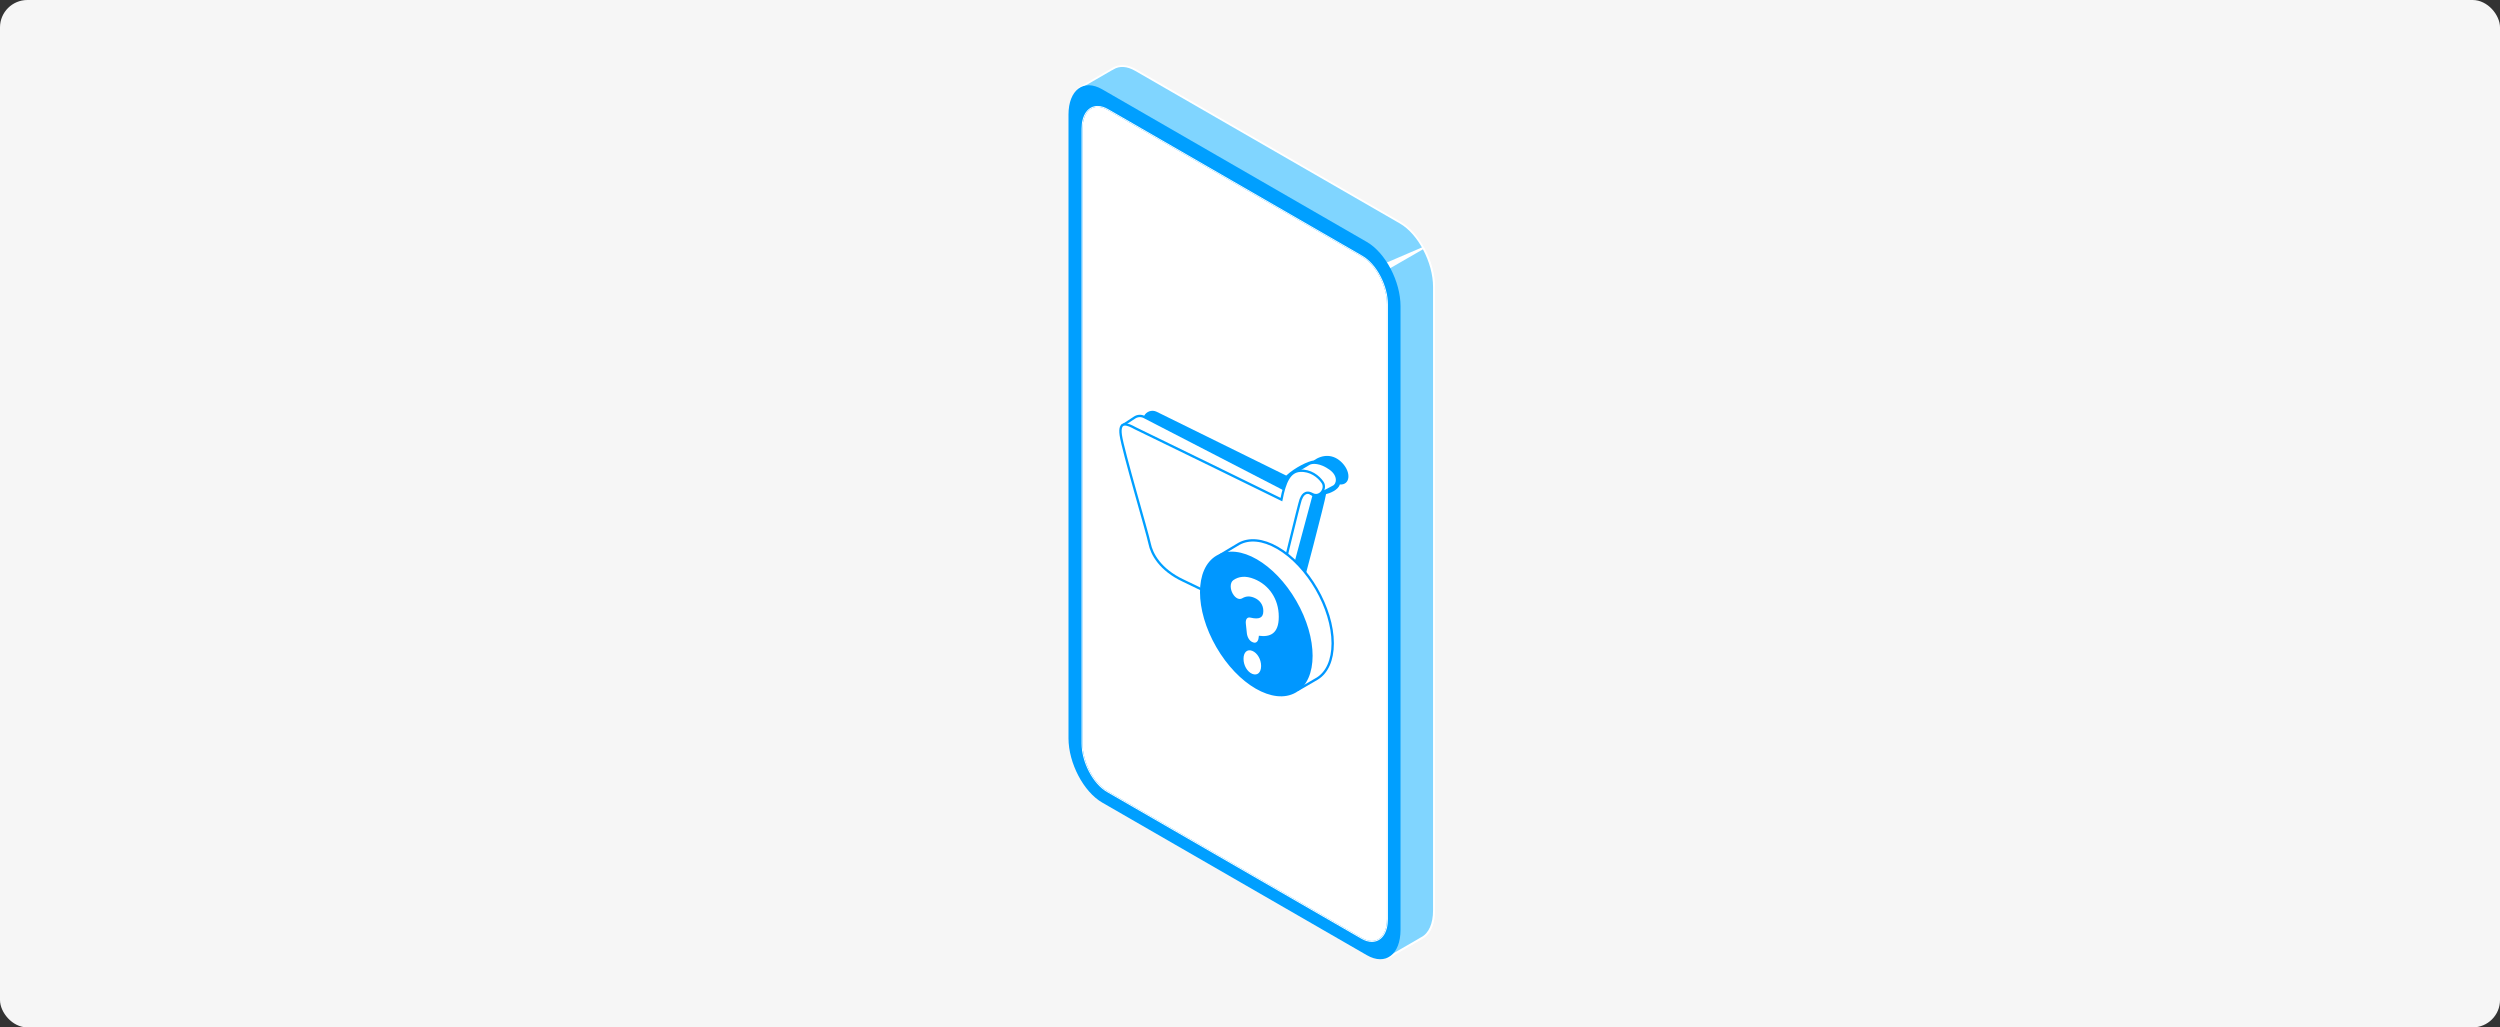 <svg width="730" height="300" viewBox="0 0 730 300" fill="none" xmlns="http://www.w3.org/2000/svg">
<rect x="0" y="0" width="730" height="300" fill="#333333" stroke="none"/>
<rect width="730" height="300" rx="8" fill="#F6F6F6"/>
<path d="M408.881 65.017L331.583 20.436C329.04 18.97 326.732 18.934 324.995 20.038V20.02L315.293 25.631L321.8 26.843C321.782 27.178 321.764 27.513 321.764 27.866V209.937C321.764 217.168 326.162 225.567 331.592 228.689L407.804 272.646C407.107 274.818 405.632 279.397 405.632 279.397L415.116 273.904C417.315 272.772 418.718 269.94 418.718 265.858V83.769C418.718 76.538 414.32 68.139 408.89 65.017H408.881Z" fill="#80D5FF"/>
<path d="M405.144 279.995L405.361 279.307C405.361 279.307 406.755 274.99 407.461 272.773L331.448 228.934C325.955 225.766 321.484 217.241 321.484 209.938V27.858C321.484 27.586 321.493 27.324 321.511 27.07L314.516 25.767L325.195 19.595V19.613C327.05 18.626 329.358 18.834 331.738 20.21L409.035 64.791C414.529 67.959 419 76.484 419 83.787V265.868C419 269.623 417.814 272.501 415.742 273.877L415.687 273.913C415.561 273.995 415.425 274.076 415.289 274.148L415.262 274.167L405.153 280.022L405.144 279.995ZM316.081 25.495L322.091 26.618L322.073 26.862C322.054 27.206 322.036 27.523 322.036 27.867V209.938C322.036 217.069 326.38 225.377 331.729 228.454L408.13 272.519L408.067 272.728C407.542 274.375 406.556 277.434 406.121 278.791L414.502 273.94L414.466 273.922L414.99 273.651C417.19 272.519 418.448 269.678 418.448 265.849V83.769C418.448 76.638 414.104 68.33 408.755 65.253L331.448 20.681C329.104 19.332 326.869 19.188 325.141 20.273L324.806 20.482V20.445L316.081 25.486V25.495Z" fill="white"/>
<path d="M321.756 209.938C321.756 217.169 326.154 225.567 331.584 228.698L407.796 272.655C407.099 274.827 405.624 279.406 405.624 279.406L415.108 273.913C417.307 272.782 418.71 269.949 418.71 265.858V83.769C418.71 79.995 417.506 75.914 415.588 72.42L321.756 126.522V209.928V209.938Z" fill="#80D5FF"/>
<path d="M405.144 279.995L405.361 279.307C405.361 279.307 406.755 274.99 407.461 272.773L331.449 228.934C325.955 225.766 321.484 217.241 321.484 209.938V126.369L321.62 126.287L404.999 76.638L415.696 72.04L415.832 72.285C417.869 75.995 418.991 80.068 418.991 83.76V265.841C418.991 269.596 417.814 272.474 415.733 273.85L415.678 273.886C415.552 273.968 415.416 274.049 415.28 274.121L415.253 274.139L405.144 279.995ZM322.036 126.694V209.947C322.036 217.078 326.381 225.386 331.729 228.463L408.131 272.529L408.067 272.737C407.542 274.384 406.556 277.443 406.121 278.8L414.502 273.949H414.466L414.991 273.66C417.19 272.529 418.448 269.687 418.448 265.859V83.769C418.448 80.249 417.398 76.367 415.497 72.801L322.055 126.685L322.036 126.694Z" fill="white"/>
<path d="M399.126 278.918L321.828 234.337C316.398 231.206 312 222.807 312 215.576V33.496C312 26.265 316.398 22.944 321.828 26.075L399.126 70.656C404.556 73.787 408.954 82.186 408.954 89.417V271.497C408.954 278.728 404.556 282.049 399.126 278.918Z" fill="#009FFF"/>
<path d="M397.687 273.886L323.413 231.051C319.376 228.725 316.109 222.481 316.109 217.114V37.604C316.109 32.228 319.376 29.758 323.413 32.093L397.687 74.927C401.724 77.253 404.991 83.498 404.991 88.864V268.356C404.991 273.732 401.724 276.203 397.687 273.877V273.886Z" fill="white"/>
<path d="M320.516 31.216C321.403 31.216 322.39 31.496 323.412 32.093L397.687 74.928C401.723 77.254 404.99 83.498 404.99 88.865V268.357C404.99 272.357 403.18 274.746 400.583 274.746C399.696 274.746 398.71 274.466 397.678 273.868L323.403 231.034C319.367 228.708 316.1 222.463 316.1 217.097V37.605C316.1 33.605 317.91 31.216 320.507 31.216M320.507 30.935C319.123 30.935 317.946 31.559 317.104 32.745C316.263 33.931 315.819 35.605 315.819 37.596V217.106C315.819 219.748 316.589 222.672 317.991 225.35C319.394 228.029 321.268 230.138 323.268 231.287L397.542 274.122C398.592 274.728 399.615 275.036 400.583 275.036C401.968 275.036 403.144 274.411 403.986 273.226C404.828 272.04 405.271 270.366 405.271 268.366V88.874C405.271 86.231 404.502 83.308 403.099 80.629C401.696 77.951 399.823 75.842 397.823 74.693L323.557 31.858C322.507 31.252 321.485 30.944 320.516 30.944L320.507 30.935Z" fill="white"/>
<path d="M334.056 121.476L333.879 121.829C346.441 140.339 372.248 177.238 374.975 176.757C378.383 176.156 379.385 174.753 379.786 173.349C380.187 171.946 386.802 146.888 387.203 144.282C388.205 144.081 390.811 143.079 391.212 141.475C394.219 141.676 394.62 138.067 392.014 135.261C389.408 132.454 386.201 132.655 383.595 134.459C381.991 134.659 378.182 136.464 375.576 138.869L337.743 120.235C336.381 119.564 334.734 120.119 334.056 121.476Z" fill="#009FFF"/>
<path d="M382.192 135.461C381.189 136.063 378.583 137.666 378.383 137.666V142.077L386.001 143.68C386.602 143.68 388.206 142.678 389.408 142.077C390.611 141.475 391.213 138.869 388.406 136.864C385.6 134.86 383.194 134.86 382.192 135.461Z" fill="white" stroke="#009FFF" stroke-width="0.69"/>
<path d="M331.33 121.906L328.065 124.035L373.371 148.291L375.777 145.685L374.975 142.879L334.104 121.765C333.221 121.31 332.162 121.363 331.33 121.906Z" fill="white" stroke="#009FFF" stroke-width="0.69"/>
<path d="M375.309 175.513L383.594 144.683L379.585 142.077C379.051 143.413 377.861 146.246 377.38 146.888C376.899 147.529 374.239 162.123 372.97 169.34L369.361 179.363L373.806 177.3C374.547 176.956 375.097 176.302 375.309 175.513Z" fill="white" stroke="#009FFF" stroke-width="0.69" stroke-linejoin="round"/>
<path d="M327.264 127.042C326.662 122.631 329.268 123.834 331.473 125.037C343.969 131.118 370.003 143.801 374.173 145.885C375.175 140.673 376.578 137.666 379.585 137.466C382.592 137.265 384.998 139.07 386.201 140.874C387.404 142.678 385.399 145.484 383.194 144.282C380.989 143.079 380.187 144.883 379.786 145.885C379.385 146.888 373.972 169.14 372.569 175.354C371.166 181.568 365.352 179.564 363.949 178.762C362.546 177.96 352.322 172.748 345.506 169.54C338.69 166.333 336.285 161.722 335.683 158.715C335.082 155.708 327.865 131.452 327.264 127.042Z" fill="white" stroke="#009FFF" stroke-width="0.69"/>
<path d="M356.329 162.051C356.329 162.051 361.07 159.184 361.794 158.785C364.696 157.18 368.67 157.453 373.052 159.982C381.942 165.113 389.148 177.592 389.148 187.853C389.148 192.836 387.449 196.381 384.681 198.122C383.973 198.567 379.018 201.409 379.018 201.409" fill="white"/>
<path d="M356.329 162.051C356.329 162.051 361.07 159.184 361.794 158.785C364.696 157.18 368.67 157.453 373.052 159.982C381.942 165.113 389.148 177.592 389.148 187.853C389.148 192.836 387.449 196.381 384.681 198.122C383.973 198.567 379.018 201.409 379.018 201.409" stroke="#0097FF" stroke-width="0.69" stroke-linecap="round" stroke-linejoin="round"/>
<path d="M378.222 201.911C384.508 198.283 384.508 186.519 378.222 175.635C371.936 164.75 361.744 158.868 355.458 162.496C349.172 166.124 349.172 177.889 355.458 188.773C361.744 199.657 371.936 205.539 378.222 201.911Z" fill="#0097FF" stroke="#0097FF" stroke-width="0.69" stroke-linecap="round" stroke-linejoin="round"/>
<path d="M365.674 187.478C364.821 187.13 364.201 186.019 364.083 184.916L363.787 182.14C363.639 180.791 364.199 180.119 365.144 180.346C367.71 180.957 368.887 180.381 368.887 178.464V178.387C368.887 176.628 367.885 175.206 366.175 174.513C364.907 173.999 363.816 174.063 362.755 174.689C362.403 174.898 361.929 174.979 361.428 174.778C360.308 174.323 359.365 172.69 359.365 171.204C359.365 170.462 359.602 169.774 360.133 169.405C361.694 168.318 363.671 168.026 366.264 169.078C370.511 170.8 373.4 174.863 373.4 180.062V180.14C373.4 185.103 370.807 186.083 367.592 185.639L367.503 186.305C367.384 187.275 366.765 187.922 365.911 187.574L365.674 187.478ZM365.674 190.056C367.147 190.653 368.241 192.543 368.241 194.417V194.495C368.241 196.371 367.15 197.375 365.674 196.776C364.201 196.179 363.111 194.289 363.111 192.415V192.337C363.111 190.46 364.201 189.456 365.674 190.056Z" fill="white"/>
</svg>
